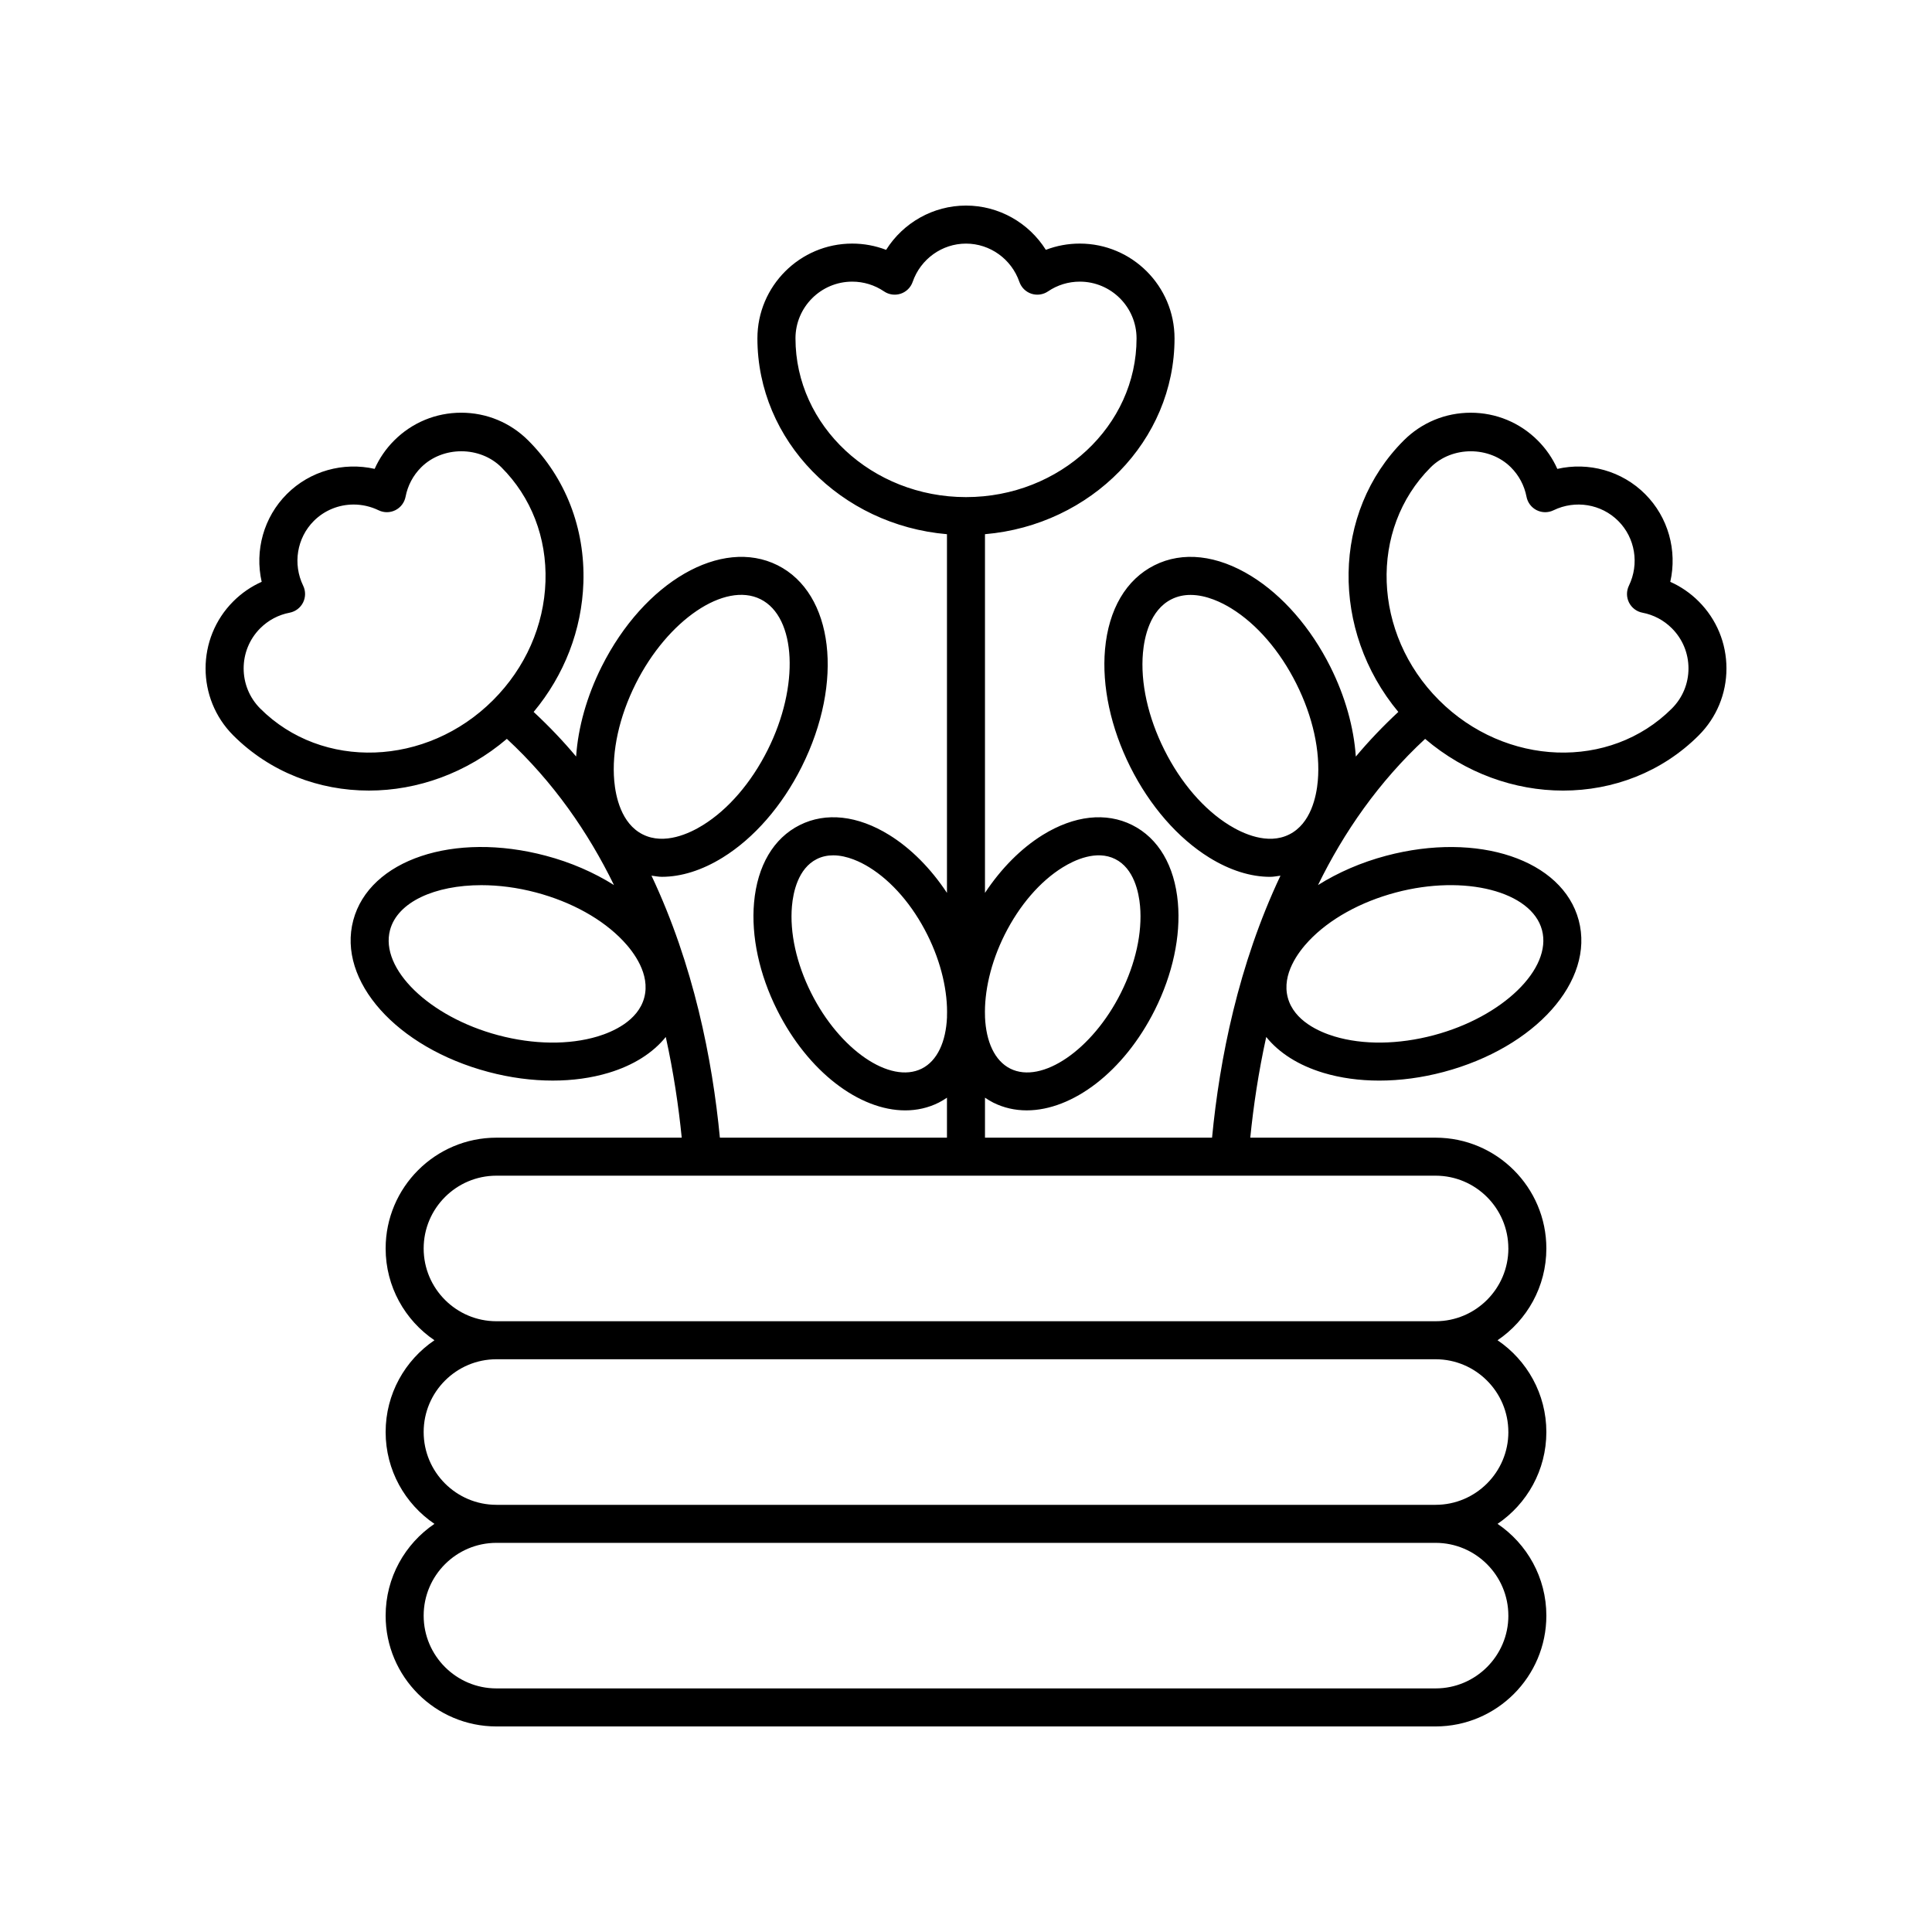 <?xml version="1.0" encoding="UTF-8"?>
<!-- Uploaded to: SVG Find, www.svgrepo.com, Generator: SVG Find Mixer Tools -->
<svg fill="#000000" width="800px" height="800px" version="1.1" viewBox="144 144 512 512" xmlns="http://www.w3.org/2000/svg">
 <path d="m241.77 353.51c12.84 0 25.91-4.625 36.555-13.707 12.312 11.406 21.547 24.746 28.387 38.746-5.312-3.344-11.441-6.016-18.055-7.769-24.367-6.477-46.77 1.047-51.039 17.113-4.266 16.062 11.469 33.715 35.816 40.184 5.746 1.527 11.523 2.289 17.055 2.289 5.238 0 10.258-0.688 14.809-2.059 6.578-1.984 11.719-5.262 15.141-9.496 2.051 9.32 3.391 18.336 4.227 26.684h-49.105c-16.191 0-29.363 13.172-29.363 29.363 0 10.109 5.137 19.043 12.934 24.324-7.801 5.285-12.934 14.215-12.934 24.328 0 10.109 5.137 19.043 12.934 24.328-7.801 5.285-12.934 14.215-12.934 24.324 0 16.188 13.168 29.363 29.359 29.363h248.88c16.191 0 29.363-13.172 29.363-29.363 0-10.109-5.137-19.043-12.934-24.324 7.801-5.285 12.934-14.215 12.934-24.328 0-10.109-5.137-19.043-12.934-24.328 7.801-5.285 12.934-14.215 12.934-24.324 0-16.191-13.172-29.363-29.363-29.363h-49.102c0.836-8.352 2.176-17.367 4.227-26.688 3.418 4.238 8.559 7.516 15.137 9.504 4.551 1.371 9.57 2.059 14.809 2.059 5.531 0 11.305-0.762 17.055-2.289 24.348-6.469 40.082-24.121 35.816-40.184-4.269-16.066-26.691-23.578-51.039-17.113-6.613 1.758-12.742 4.43-18.055 7.769 6.84-14 16.074-27.336 28.387-38.742 10.648 9.082 23.711 13.703 36.559 13.703 13.211 0 26.16-4.844 35.938-14.617 4.742-4.742 7.359-11.051 7.359-17.758s-2.617-13.016-7.359-17.766c-2.195-2.195-4.742-3.941-7.527-5.18 1.879-8.285-0.523-17.117-6.672-23.262-6.148-6.152-14.988-8.562-23.262-6.668-1.238-2.789-2.992-5.332-5.188-7.531-4.742-4.742-11.047-7.356-17.758-7.356-6.711 0-13.02 2.613-17.762 7.356-19.109 19.109-19.367 50.359-1.43 71.938-4.055 3.773-7.82 7.715-11.262 11.832-0.527-7.754-2.836-15.98-6.75-23.801-5.188-10.352-12.621-18.883-20.93-24.023-9.078-5.609-18.203-6.637-25.691-2.875-7.504 3.754-12.148 11.672-13.094 22.297-0.859 9.734 1.52 20.797 6.699 31.148 5.188 10.352 12.621 18.883 20.93 24.023 5.481 3.387 10.977 5.102 16.121 5.102 0.938 0 1.832-0.195 2.746-0.309-11.172 23.652-16.133 48.629-18.129 69.434l-60.176-0.008v-10.594c0.699 0.473 1.418 0.918 2.184 1.305 2.785 1.395 5.781 2.059 8.875 2.059 12.113 0 25.727-10.188 33.953-26.613 4.727-9.445 6.898-19.543 6.109-28.438-0.867-9.785-5.164-17.086-12.102-20.562-6.953-3.477-15.371-2.535-23.715 2.621-5.742 3.559-11.023 8.883-15.305 15.355v-95.055c28.117-2.41 50.234-24.754 50.234-51.898 0-13.852-11.266-25.117-25.117-25.117-3.106 0-6.141 0.566-8.988 1.656-4.527-7.188-12.469-11.73-21.164-11.73-8.699 0-16.641 4.547-21.164 11.734-2.852-1.094-5.887-1.66-8.992-1.66-13.852 0-25.117 11.266-25.117 25.117 0 27.145 22.113 49.488 50.234 51.898v95.055c-4.281-6.469-9.559-11.797-15.305-15.352-8.344-5.164-16.773-6.106-23.711-2.621-6.941 3.473-11.242 10.773-12.109 20.562-0.789 8.895 1.383 18.992 6.109 28.438 8.227 16.43 21.84 26.613 33.953 26.613 3.094 0 6.098-0.664 8.879-2.059 0.77-0.387 1.488-0.832 2.184-1.305v10.59h-60.18c-1.996-20.805-6.957-45.781-18.125-69.434 0.91 0.113 1.805 0.309 2.742 0.309 5.144 0 10.641-1.715 16.121-5.102 8.309-5.141 15.742-13.672 20.93-24.023 11.277-22.527 8.477-46.004-6.383-53.445-14.879-7.438-35.344 4.371-46.633 26.898-3.914 7.82-6.223 16.043-6.75 23.797-3.438-4.113-7.203-8.051-11.254-11.82 8.137-9.77 12.777-21.75 13.184-34.266 0.461-14.406-4.727-27.789-14.621-37.676-4.742-4.742-11.051-7.356-17.758-7.356-6.711 0-13.02 2.613-17.762 7.356-2.195 2.191-3.941 4.742-5.18 7.527-8.301-1.871-17.117 0.52-23.266 6.672-6.148 6.148-8.551 14.98-6.672 23.262-2.785 1.238-5.332 2.988-7.527 5.184-9.789 9.797-9.789 25.73 0 35.52 9.777 9.773 22.727 14.621 35.941 14.617zm72.965 54.863c-1.648 6.207-8.441 9.109-12.344 10.289-7.598 2.285-16.949 2.18-26.367-0.32-18.258-4.856-31.391-17.609-28.664-27.859 1.977-7.457 11.906-11.906 24.203-11.906 4.602 0 9.539 0.625 14.508 1.945 9.406 2.5 17.594 7.047 23.051 12.805 2.805 2.953 7.262 8.84 5.613 15.047zm199.2-27.859c18.234-4.844 35.988-0.289 38.711 9.965 2.727 10.25-10.406 23.008-28.664 27.859-9.41 2.5-18.773 2.609-26.363 0.32-3.906-1.18-10.695-4.082-12.344-10.289-1.648-6.203 2.809-12.098 5.609-15.055 5.457-5.754 13.645-10.301 23.051-12.801zm9.203-112.66c5.672-5.672 15.586-5.684 21.27 0 2.141 2.141 3.566 4.832 4.133 7.789 0.297 1.539 1.289 2.856 2.691 3.559 1.398 0.703 3.051 0.715 4.457 0.031 5.777-2.809 12.676-1.668 17.164 2.824 4.492 4.484 5.625 11.387 2.82 17.168-0.68 1.41-0.668 3.059 0.035 4.457 0.703 1.398 2.016 2.394 3.559 2.688 2.957 0.562 5.648 1.992 7.789 4.129 2.84 2.84 4.41 6.621 4.41 10.637s-1.57 7.793-4.41 10.633c-16.398 16.402-44.082 15.402-61.703-2.215s-18.613-45.297-2.215-61.699zm-53.348 94.844c-6.75-4.168-12.867-11.262-17.219-19.965-4.359-8.703-6.375-17.852-5.676-25.75 0.363-4.062 1.82-11.301 7.566-14.176 1.637-0.82 3.352-1.148 5.047-1.148 4.242 0 8.355 2.055 10.828 3.586 6.75 4.168 12.867 11.262 17.219 19.965 4.359 8.703 6.375 17.852 5.676 25.75-0.359 4.062-1.82 11.301-7.566 14.176-5.727 2.879-12.406-0.293-15.875-2.438zm-44.145 11.148c3.051-1.891 8.91-4.688 13.902-2.184 4.984 2.496 6.262 8.867 6.578 12.441 0.625 7.059-1.18 15.242-5.086 23.039-7.531 15.047-20.941 24.238-29.305 20.055-4.16-2.086-6.414-7.176-6.695-13.625v-0.055c0.004-0.059 0-0.121 0-0.18-0.23-6.43 1.473-14.168 5.203-21.621 3.906-7.797 9.375-14.145 15.402-17.871zm-70.836-140.17c0-8.293 6.742-15.039 15.039-15.039 3.019 0 5.938 0.895 8.43 2.586 1.289 0.879 2.922 1.105 4.414 0.613 1.484-0.492 2.66-1.652 3.172-3.133 2.106-6.066 7.789-10.145 14.141-10.145s12.035 4.078 14.141 10.145c0.512 1.48 1.684 2.641 3.172 3.133 1.48 0.492 3.125 0.262 4.414-0.613 2.488-1.695 5.406-2.586 8.426-2.586 8.297 0 15.039 6.746 15.039 15.039 0 23.191-20.273 42.062-45.195 42.062-24.918 0-45.191-18.871-45.191-42.062zm33.465 193.52c-8.395 4.184-21.781-5.012-29.309-20.055-3.906-7.797-5.711-15.977-5.086-23.039 0.316-3.574 1.594-9.941 6.582-12.441 1.406-0.707 2.887-0.988 4.356-0.988 3.719 0 7.356 1.82 9.543 3.172 6.027 3.727 11.5 10.074 15.398 17.871 3.731 7.453 5.434 15.188 5.203 21.617 0.004 0.059 0 0.121 0.004 0.18v0.066c-0.281 6.441-2.531 11.531-6.691 13.617zm155.46 144.96c0 10.637-8.652 19.289-19.285 19.289h-248.89c-10.633 0-19.285-8.652-19.285-19.289 0-10.633 8.656-19.285 19.285-19.285h248.88c10.637 0 19.289 8.652 19.289 19.285zm0-48.652c0 10.637-8.656 19.289-19.285 19.289h-248.89c-10.633 0-19.285-8.652-19.285-19.289 0-10.637 8.656-19.289 19.285-19.289h248.88c10.637 0 19.289 8.652 19.289 19.289zm0-48.648c0 10.633-8.656 19.285-19.285 19.285h-248.89c-10.633 0-19.285-8.652-19.285-19.285 0-10.637 8.656-19.289 19.285-19.289h248.88c10.637 0 19.289 8.652 19.289 19.289zm-231.27-149.65c8.453-16.887 23.609-27.16 33.102-22.402 9.48 4.746 10.348 23.031 1.883 39.926-4.356 8.703-10.469 15.797-17.219 19.965-3.465 2.144-10.137 5.312-15.883 2.438-5.742-2.875-7.199-10.117-7.562-14.176-0.699-7.898 1.32-17.043 5.68-25.75zm-99.5-14.707c2.141-2.137 4.832-3.566 7.789-4.129 1.539-0.297 2.856-1.289 3.559-2.688 0.703-1.398 0.715-3.047 0.035-4.457-2.805-5.781-1.668-12.68 2.82-17.172 2.848-2.848 6.66-4.348 10.547-4.348 2.238 0 4.5 0.5 6.617 1.523 1.406 0.684 3.051 0.676 4.457-0.031 1.398-0.699 2.391-2.016 2.691-3.551 0.566-2.965 1.996-5.66 4.133-7.797 5.684-5.672 15.586-5.684 21.27 0 7.902 7.902 12.051 18.637 11.676 30.23-0.379 11.715-5.309 22.891-13.891 31.473-17.617 17.625-45.305 18.613-61.703 2.215-5.859-5.863-5.859-15.406 0-21.27z"/>
</svg>